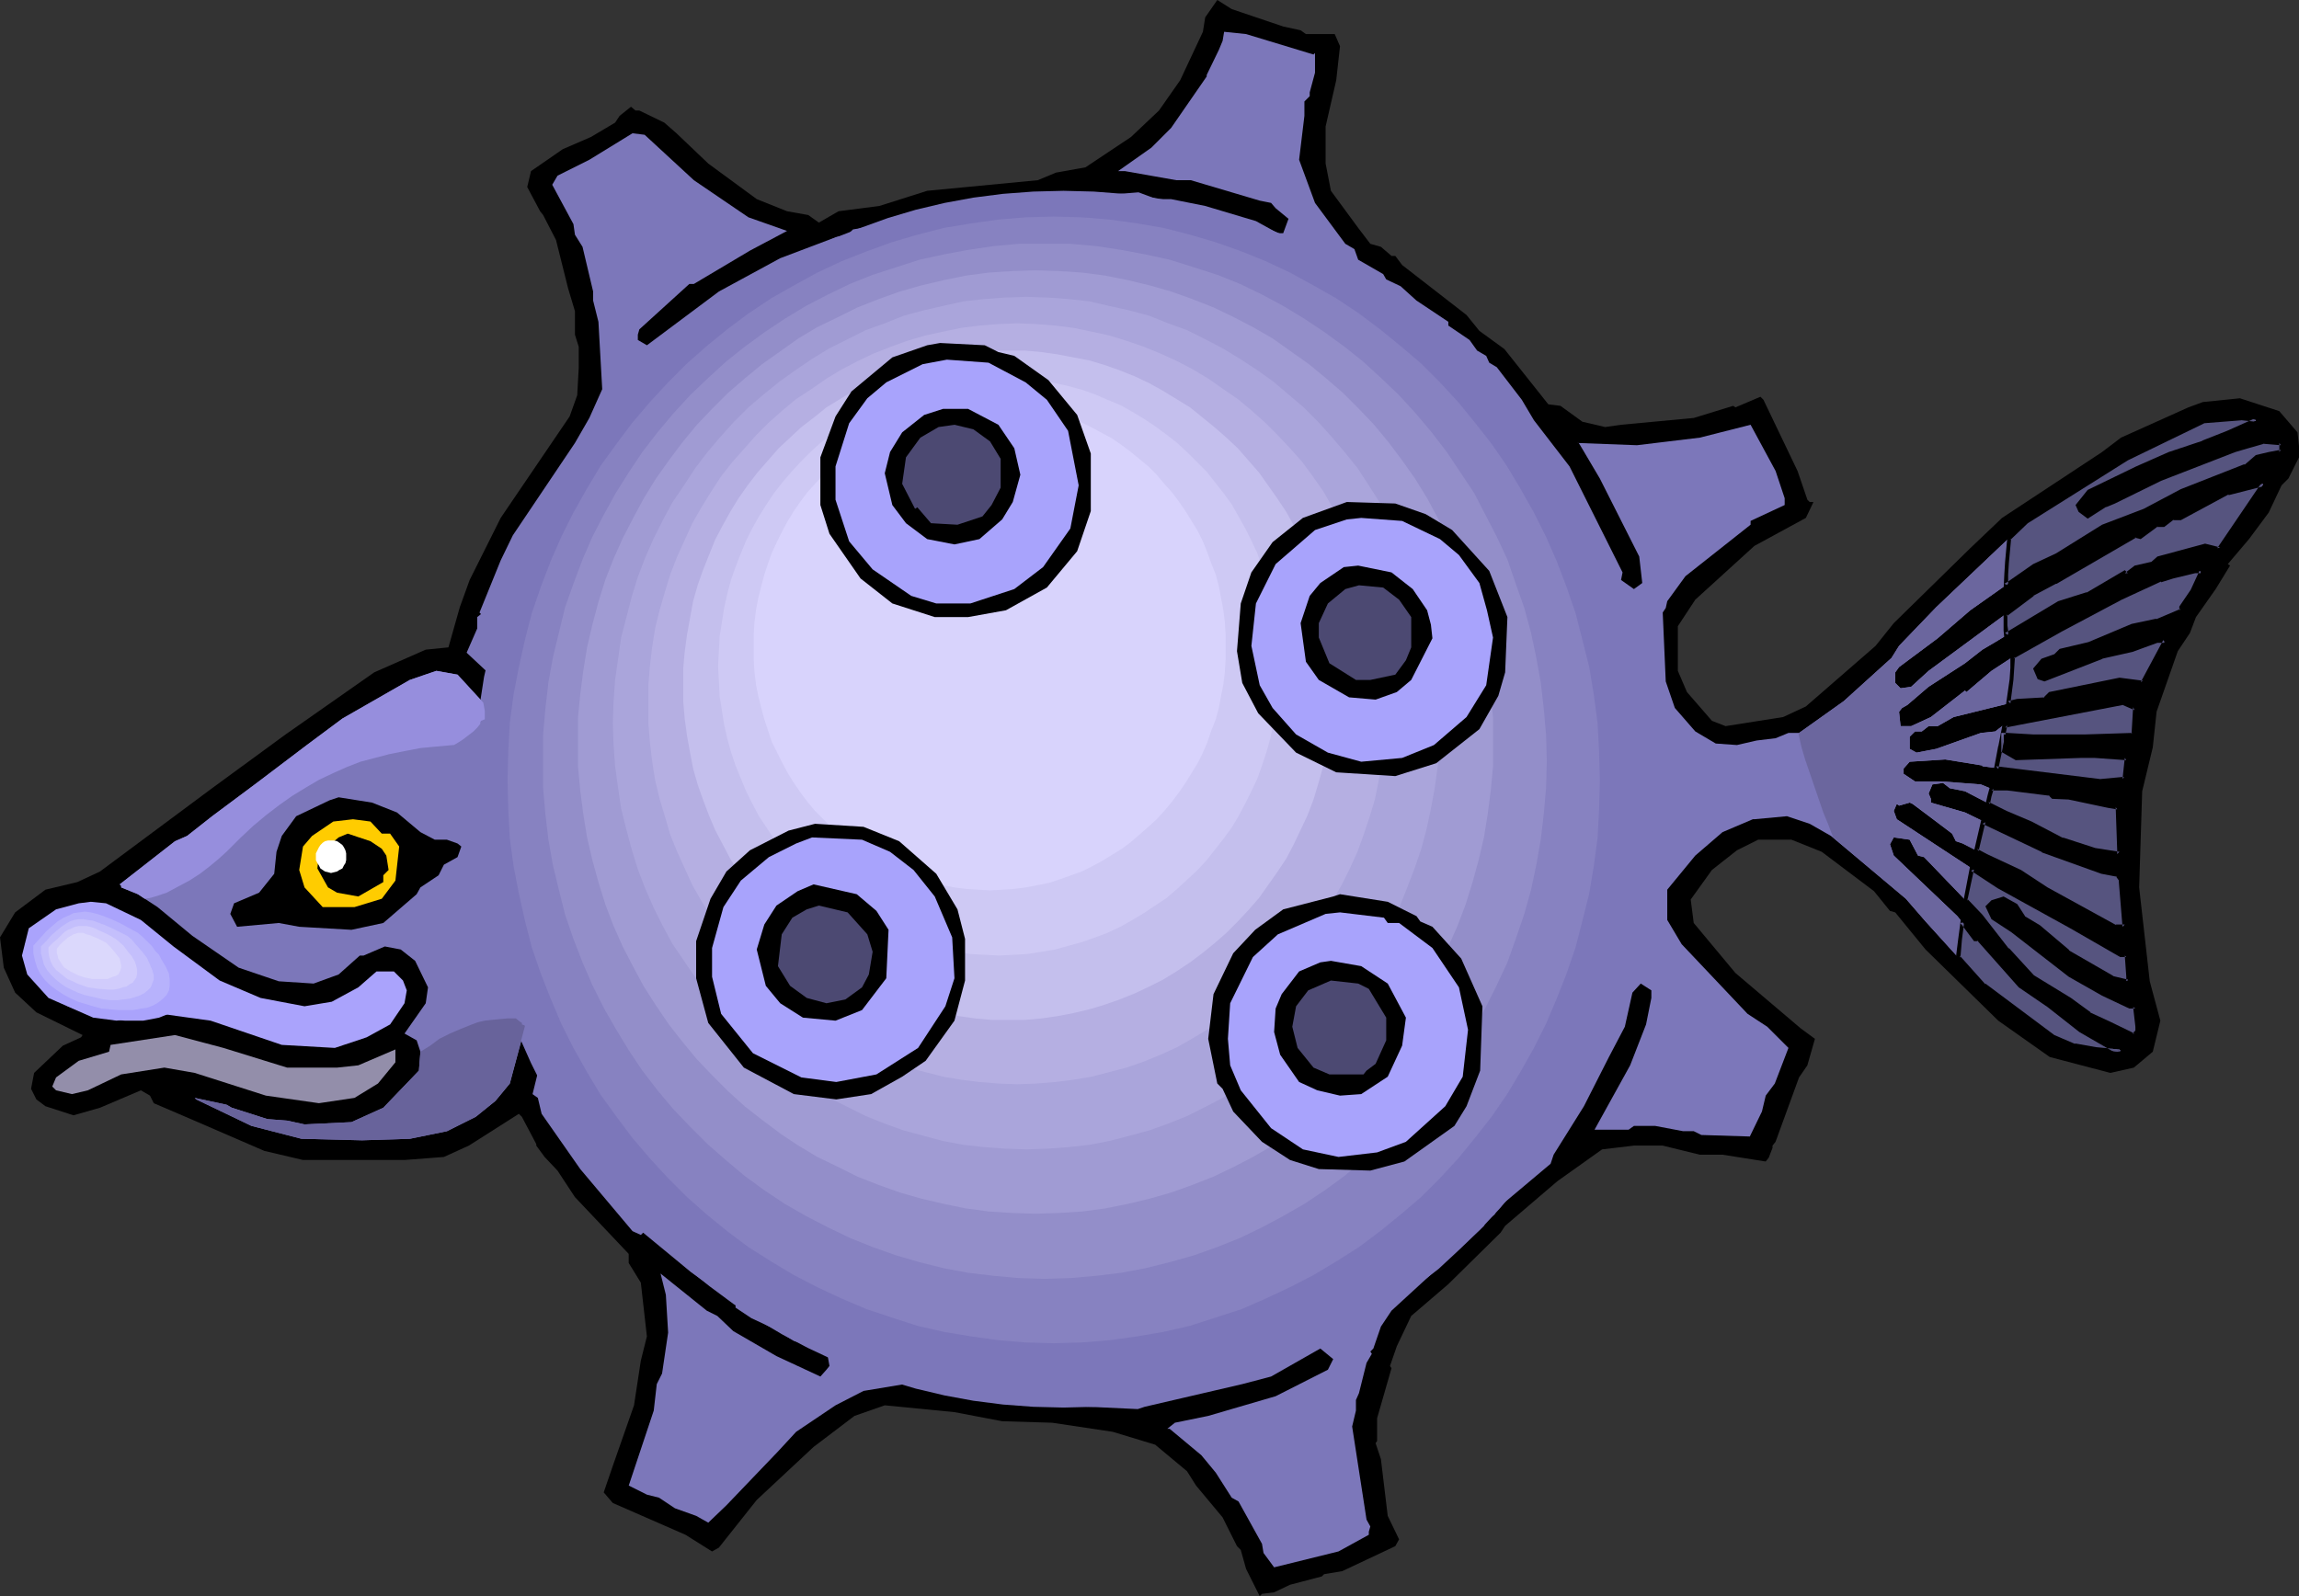 <?xml version="1.0" encoding="UTF-8" standalone="no"?>
<svg
   version="1.0"
   width="129.766mm"
   height="90.116mm"
   id="svg50"
   sodipodi:docname="Fish - Mine.wmf"
   xmlns:inkscape="http://www.inkscape.org/namespaces/inkscape"
   xmlns:sodipodi="http://sodipodi.sourceforge.net/DTD/sodipodi-0.dtd"
   xmlns="http://www.w3.org/2000/svg"
   xmlns:svg="http://www.w3.org/2000/svg">
  <rect width="100%" height="100%" fill="#333333" stroke="none"/>
  <sodipodi:namedview
     id="namedview50"
     pagecolor="#ffffff"
     bordercolor="#000000"
     borderopacity="0.25"
     inkscape:showpageshadow="2"
     inkscape:pageopacity="0.0"
     inkscape:pagecheckerboard="0"
     inkscape:deskcolor="#d1d1d1"
     inkscape:document-units="mm" />
  <defs
     id="defs1">
    <pattern
       id="WMFhbasepattern"
       patternUnits="userSpaceOnUse"
       width="6"
       height="6"
       x="0"
       y="0" />
  </defs>
  <path
     style="fill:#000000;fill-opacity:1;fill-rule:evenodd;stroke:none"
     d="m 273.75,5.655 3.717,0.808 1.131,0.808 h 6.141 l 1.131,2.585 -0.808,7.271 -2.262,9.856 v 7.917 l 1.131,5.817 5.818,7.917 2.586,3.393 2.262,0.646 2.262,1.939 h 0.808 l 1.454,1.939 13.736,10.664 2.747,3.393 5.333,3.878 9.373,11.795 2.586,0.323 4.686,3.393 4.848,1.131 3.394,-0.485 15.514,-1.454 8.403,-2.585 0.485,0.323 5.333,-2.262 0.646,0.646 7.272,15.188 2.101,6.14 0.485,0.485 h 0.808 l -1.616,3.393 -10.989,5.978 -12.605,11.472 -3.717,5.655 v 9.533 l 1.939,4.524 5.333,6.14 2.909,1.131 12.282,-1.939 4.848,-2.262 14.867,-12.926 3.878,-4.847 16.322,-15.996 6.787,-6.463 21.331,-14.057 4.04,-3.07 14.382,-6.463 3.07,-1.131 7.918,-0.808 8.403,2.747 3.878,4.524 0.323,2.908 v 2.424 l -2.262,4.524 -1.454,1.454 -2.747,5.817 -4.202,5.655 -4.525,5.332 0.485,0.323 -3.07,5.009 -4.202,5.978 -1.293,3.393 -2.586,3.878 -4.525,12.926 -0.808,7.594 -2.262,9.371 -0.646,20.52 2.262,20.035 2.262,8.402 -1.616,6.624 -4.04,3.393 -5.01,1.131 -12.928,-3.393 -10.989,-7.755 -15.514,-15.188 -6.464,-7.917 -1.131,-0.323 -3.394,-4.201 -11.15,-8.402 -6.464,-2.585 h -7.11 l -4.525,2.262 -5.333,4.201 -4.525,6.301 0.646,5.009 8.888,10.664 13.898,11.795 3.07,2.262 -1.616,5.655 -1.778,2.585 -5.01,13.734 -0.646,0.808 v 0.485 l -0.808,2.1 -0.646,0.808 -9.211,-1.454 h -4.848 l -7.918,-1.939 h -6.141 l -6.787,0.808 -9.534,6.786 -11.15,9.533 -0.97,1.454 -11.15,10.987 -7.918,6.786 -3.07,6.463 -1.454,4.201 0.323,0.485 -3.07,10.664 v 4.847 l -0.323,0.485 1.131,3.393 1.454,12.118 2.424,5.009 -0.808,1.454 -11.312,5.332 -3.878,0.646 -0.485,0.485 -6.787,1.777 -3.394,1.616 -2.586,0.323 -0.485,0.485 -2.909,-5.817 -1.131,-4.039 -0.808,-0.808 -3.07,-6.14 -5.656,-6.786 -1.939,-3.07 -6.787,-5.655 -9.05,-2.747 -12.928,-1.939 -10.666,-0.323 -10.181,-1.939 -14.867,-1.454 -6.464,2.262 -8.726,6.624 -12.12,11.31 -8.08,10.179 -1.454,0.808 -5.656,-3.555 -15.514,-6.786 -1.939,-2.262 1.939,-5.655 4.525,-12.926 1.454,-9.533 1.293,-5.17 -1.293,-11.472 -2.586,-4.201 v -1.939 l -11.474,-12.118 -3.717,-5.655 -2.747,-2.908 -1.778,-2.424 v -0.323 l -3.07,-5.817 -0.646,-0.646 -10.666,6.786 -5.333,2.424 -8.403,0.646 H 64.64 l -8.242,-1.939 -16.806,-7.271 -6.787,-2.908 -0.808,-1.616 -1.939,-1.131 -8.726,3.716 -5.656,1.616 -5.979,-1.939 -1.939,-1.454 -1.131,-2.262 0.646,-3.393 6.141,-5.817 3.878,-1.777 0.323,-0.485 L 7.757,216.022 3.232,211.821 0.808,206.489 0,200.026 l 3.232,-5.332 6.464,-4.847 6.787,-1.616 4.848,-2.262 23.917,-17.773 15.675,-11.472 18.907,-13.249 10.989,-4.847 4.848,-0.485 2.424,-8.563 2.101,-5.817 6.626,-13.249 14.706,-21.651 1.616,-4.524 0.323,-5.817 v -4.524 l -0.808,-2.585 v -5.009 l -1.454,-4.847 -2.586,-10.341 -2.747,-5.332 -0.646,-0.808 -2.747,-5.17 0.808,-3.393 6.787,-4.686 5.979,-2.585 5.171,-3.07 0.97,-1.454 2.424,-1.939 0.97,0.808 h 0.808 l 5.333,2.585 2.586,2.262 6.787,6.463 10.342,7.594 6.464,2.585 4.525,0.808 2.262,1.616 4.202,-2.424 8.726,-1.131 10.181,-3.231 23.594,-2.262 3.878,-1.616 6.302,-1.131 9.696,-6.463 5.979,-5.655 4.525,-6.463 4.848,-10.341 0.485,-3.07 L 259.691,0 262.761,1.939 Z"
     id="path1" />
  <path
     style="fill:#7c77ba;fill-opacity:1;fill-rule:evenodd;stroke:none"
     d="m 280.214,11.633 0.323,-0.323 v 4.201 l -1.131,4.201 v 0.808 l -1.131,1.131 v 3.07 l -1.131,9.371 3.394,9.21 6.464,8.725 1.939,1.131 0.808,2.262 5.333,3.07 0.646,1.131 3.07,1.454 3.394,3.07 6.787,4.524 v 0.808 l 4.525,3.07 1.616,2.262 1.939,1.131 0.646,1.454 1.616,0.969 5.333,6.948 2.586,4.362 7.595,9.856 11.312,22.62 -0.323,1.616 2.747,1.939 1.778,-1.293 -0.646,-5.655 -8.403,-16.642 -4.202,-7.109 -0.323,-0.485 h -0.485 l 12.928,0.485 13.413,-1.616 10.827,-2.747 5.333,9.856 1.939,5.817 v 1.454 l -7.272,3.393 v 0.808 l -13.898,10.987 -3.878,5.332 -0.323,1.454 -0.646,0.969 0.646,14.703 1.939,5.655 4.363,5.009 4.363,2.585 4.525,0.323 4.202,-0.969 4.04,-0.485 2.747,-1.131 h 2.262 l 9.534,-6.786 10.181,-9.21 1.616,-2.585 7.918,-8.24 19.392,-18.419 21.17,-13.249 16.322,-7.917 8.403,-0.808 3.07,0.485 -6.141,2.585 -5.333,2.262 -7.11,2.262 -6.949,3.07 -10.181,5.009 -2.424,2.908 0.485,1.293 1.616,1.131 3.717,-2.424 1.939,-0.646 9.858,-5.009 15.998,-5.978 2.586,-0.969 3.394,-0.969 3.878,0.323 v 1.939 l -2.747,0.323 -2.586,0.808 -2.262,1.939 -13.736,5.332 -7.918,4.201 -8.726,3.393 -9.858,5.978 -5.01,2.262 -5.333,3.716 -8.242,5.817 -6.949,5.978 -8.242,6.14 -0.808,1.131 v 2.262 l 1.131,1.131 2.262,-0.323 3.717,-3.393 22.139,-16.319 4.848,-2.747 17.13,-9.856 1.131,0.323 3.394,-2.585 h 1.616 l 1.778,-1.454 h 1.616 l 10.181,-5.332 7.595,-1.939 -9.373,14.057 -3.07,-0.808 -10.019,2.585 -1.454,1.293 -3.394,0.646 -1.939,1.616 -0.323,-0.485 -7.918,4.686 -6.141,1.939 -13.574,8.24 -2.747,1.616 -3.717,2.908 -7.757,5.009 -4.525,3.878 -1.131,0.646 -0.646,0.808 0.323,3.07 h 2.262 l 4.202,-1.939 7.272,-5.655 0.323,0.323 5.333,-4.524 4.202,-2.747 10.504,-5.978 12.928,-6.786 8.403,-3.878 2.586,-0.808 4.686,-1.131 h 1.454 l -1.939,4.201 -2.262,3.555 v 0.646 l -5.333,2.262 -5.171,1.131 -9.211,3.878 -6.141,1.454 -1.131,1.131 -2.586,0.808 -1.454,1.777 0.646,1.939 1.131,0.485 12.282,-5.009 6.464,-1.454 5.171,-1.939 h 1.778 l -4.848,9.048 -4.848,-0.646 -14.867,2.908 -1.131,1.293 -5.656,0.323 -13.736,3.393 -3.394,1.939 h -1.939 l -1.454,1.131 h -1.454 l -1.131,1.131 v 2.585 l 1.454,0.808 4.202,-0.808 9.534,-3.393 3.07,-0.323 1.454,-1.131 25.856,-4.847 2.586,0.969 -0.323,5.332 -0.323,0.323 -10.019,0.485 h -11.312 l -5.333,-0.485 h -0.808 v 3.393 l 2.586,1.616 14.059,-0.323 h 2.747 l 6.787,0.323 -0.323,4.524 -5.333,0.485 -25.048,-3.231 v -0.162 l -7.918,-1.293 -7.595,0.485 -1.293,1.454 v 1.131 l 2.424,1.616 h 5.656 l 8.403,0.646 1.939,0.808 h 3.717 l 9.05,1.131 0.808,0.808 h 3.394 l 8.403,1.777 1.939,0.323 0.323,9.21 v 0.808 l -5.333,-0.808 -6.949,-2.262 -6.787,-3.393 -5.171,-2.424 -8.726,-4.524 -3.232,-0.646 -1.454,-1.131 -2.262,0.323 -0.808,1.939 0.485,1.131 v 0.808 l 7.272,2.1 16.645,8.079 12.605,4.524 3.394,0.808 0.646,1.131 0.808,9.856 h -1.939 l -14.867,-7.917 -5.494,-3.878 -7.272,-3.393 -5.01,-2.585 -1.454,-0.485 -0.808,-1.616 -8.403,-6.301 -0.646,-0.323 -2.262,0.646 -0.485,-0.323 -0.646,1.454 0.646,1.777 21.654,14.218 15.514,8.725 10.666,6.14 h 1.131 l 0.323,4.524 v 0.969 l -3.394,-0.646 -9.373,-5.655 -6.141,-5.332 -3.394,-1.939 -1.616,-2.585 -2.586,-1.454 -2.262,0.646 -1.131,1.131 1.131,2.262 4.202,2.585 12.12,9.533 7.272,4.201 5.656,2.585 h 1.131 l 0.323,4.362 v 1.131 l -0.646,0.646 -5.333,-2.585 -4.202,-1.939 -4.202,-3.07 -7.918,-4.847 -5.333,-5.817 -5.656,-7.109 -12.12,-12.603 -1.293,-0.323 -1.778,-3.393 -3.394,-0.485 -0.808,1.454 0.808,2.424 13.574,12.926 3.878,4.847 h 0.646 l 8.888,10.017 5.979,4.039 6.787,5.332 7.272,4.201 h 1.131 l 0.323,0.485 -5.333,-0.485 -4.525,-0.808 -4.525,-1.777 -14.867,-10.987 -12.443,-13.734 -4.202,-4.847 -15.998,-13.41 -4.525,-2.585 -4.848,-1.616 -6.949,0.646 h -0.323 l -6.464,2.747 -5.818,5.009 -5.979,7.271 v 6.463 l 3.07,5.17 14.059,14.865 4.202,2.747 4.525,4.524 -2.909,7.594 -1.939,2.585 -0.808,3.393 -2.586,5.332 -10.342,-0.323 -1.616,-0.808 h -2.262 l -5.979,-1.131 h -4.525 l -1.131,0.808 h -7.272 l 7.595,-13.734 3.394,-8.725 1.131,-5.655 v -1.616 l -2.262,-1.454 -1.778,1.939 -1.616,7.271 -3.394,6.463 -5.333,10.502 -6.464,10.341 -0.646,1.939 -11.15,9.371 -0.808,1.454 -1.778,1.293 -0.485,1.131 -19.715,18.096 -2.262,3.393 -1.616,4.686 -0.646,0.646 0.323,0.485 -1.131,1.939 -1.616,6.463 -0.646,1.454 v 2.262 l -0.808,3.393 3.07,19.873 0.808,1.454 -0.323,1.131 v 0.646 l -6.464,3.555 -13.736,3.393 -2.262,-3.07 -0.323,-1.939 -5.01,-9.048 -1.454,-0.808 -3.394,-5.332 -3.07,-3.716 -6.787,-5.655 h -0.485 l 1.616,-1.293 7.11,-1.454 14.382,-4.201 11.15,-5.655 1.131,-2.262 -2.747,-2.262 -10.504,5.978 -6.141,1.616 -20.846,4.847 -1.454,0.485 -17.13,-0.808 -14.059,-1.616 -9.534,-1.454 -9.05,-1.454 -8.726,1.454 -5.979,3.07 -8.403,5.655 -3.878,4.201 -10.989,11.472 -3.878,3.716 -2.586,-1.454 -4.525,-1.616 -3.394,-2.262 -2.586,-0.646 -3.878,-1.939 5.333,-15.996 0.646,-5.655 1.131,-2.262 1.293,-8.725 -0.485,-8.079 -1.131,-4.524 9.858,7.917 2.262,1.131 3.394,3.231 9.211,5.332 9.373,4.362 1.293,-1.454 0.646,-0.808 -0.323,-1.777 v -0.808 l -1.939,-1.131 -5.333,-1.616 -4.202,-2.585 -4.848,-2.262 -3.394,-2.262 v -0.808 l -9.534,-6.786 -10.181,-8.402 -0.485,0.485 -1.778,-0.808 -11.15,-13.249 -8.242,-11.795 -0.808,-3.393 -1.131,-0.808 3.878,-15.672 -0.808,-3.716 -1.454,-1.131 -1.131,0.323 h -0.485 l -1.131,1.131 v 3.07 l -3.717,13.734 -3.07,3.716 -4.202,3.393 -6.141,3.07 -7.918,1.616 -10.181,0.323 -12.928,-0.323 -10.666,-2.747 -11.797,-5.655 -0.323,-0.323 6.787,1.454 1.131,0.646 7.595,2.424 4.202,0.323 3.717,0.808 10.019,-0.485 6.787,-3.07 7.595,-7.917 0.323,-4.039 -0.808,-2.424 -2.586,-1.454 4.525,-6.463 0.485,-3.393 -2.747,-5.655 -3.07,-2.424 -3.394,-0.646 -4.525,1.939 h -0.808 l -4.525,4.039 -5.333,1.939 -7.434,-0.485 -8.565,-2.908 -9.858,-6.786 -7.434,-6.14 -4.202,-2.747 -3.555,-1.454 v -0.323 l -0.323,-0.323 11.797,-9.21 2.586,-1.131 5.333,-4.201 9.534,-7.109 10.666,-8.079 7.595,-5.655 14.382,-8.24 5.656,-1.939 4.525,0.808 6.949,7.594 1.778,3.393 5.01,7.109 0.646,1.939 3.232,5.655 2.262,8.24 1.454,1.616 h 1.616 l 0.646,-3.07 -3.07,-11.31 -6.141,-10.502 -7.434,-10.664 -5.01,-4.686 2.262,-5.17 v -2.424 l 0.808,-0.646 -0.323,-0.323 4.525,-11.148 2.586,-5.332 13.251,-19.712 3.07,-5.332 2.747,-6.14 -0.808,-14.38 -1.131,-4.524 v -1.939 l -2.262,-9.533 -1.616,-2.585 -0.323,-2.262 -4.525,-8.402 1.131,-1.939 6.787,-3.393 9.211,-5.655 2.586,0.323 10.504,9.694 11.635,7.917 8.242,2.908 -7.918,4.201 -11.958,7.109 h -0.97 l -10.666,9.694 -0.323,1.131 v 1.131 l 1.939,1.131 15.352,-11.472 13.09,-7.109 11.958,-4.524 2.424,-0.485 1.131,-1.131 8.403,-1.454 7.11,-2.424 9.858,-1.131 17.13,-1.777 1.131,-0.808 3.07,0.808 14.221,-1.131 3.878,1.454 h 3.07 l 7.272,1.454 10.827,3.231 4.686,2.585 h 1.131 l 1.131,-3.07 -2.747,-2.262 -0.97,-1.131 -2.424,-0.485 -14.706,-4.362 h -3.07 l -10.989,-1.939 h -1.454 l 7.11,-5.009 4.202,-4.201 7.595,-10.987 v -0.323 l 2.586,-5.332 0.808,-1.939 0.323,-1.939 4.686,0.485 z"
     id="path2" />
  <path
     style="fill:#7c77ba;fill-opacity:1;fill-rule:evenodd;stroke:none"
     d="m 352.772,170.62 -0.162,6.624 -0.485,6.463 -0.808,6.624 -1.131,6.301 -1.293,6.301 -1.778,6.14 -1.939,5.978 -2.262,5.978 -2.586,5.817 -2.909,5.493 -2.909,5.493 -3.232,5.332 -3.555,5.009 -3.717,4.847 -4.04,4.847 -4.202,4.524 -4.363,4.201 -4.525,4.201 -4.848,3.716 -4.848,3.716 -5.171,3.393 -5.333,3.07 -5.333,2.908 -5.656,2.585 -5.656,2.262 -5.818,2.1 -5.979,1.777 -6.141,1.454 -6.141,1.131 -6.302,0.808 -6.302,0.485 -6.464,0.162 -6.464,-0.162 -6.464,-0.485 -6.302,-0.808 -6.141,-1.131 -6.141,-1.454 -5.979,-1.777 -5.818,-2.1 -5.818,-2.262 -5.494,-2.585 -5.494,-2.908 -5.171,-3.07 -5.171,-3.393 -5.01,-3.716 -4.686,-3.716 -4.525,-4.201 -4.525,-4.201 -4.04,-4.524 -4.04,-4.847 -3.717,-4.847 -3.555,-5.009 -3.232,-5.332 -3.07,-5.493 -2.747,-5.493 -2.586,-5.817 -2.262,-5.978 -1.939,-5.978 -1.778,-6.14 -1.454,-6.301 -0.97,-6.301 -0.808,-6.624 -0.485,-6.463 -0.162,-6.624 0.162,-6.786 0.485,-6.463 0.808,-6.624 0.97,-6.301 1.454,-6.301 1.778,-6.14 1.939,-5.978 2.262,-5.978 2.586,-5.817 2.747,-5.493 3.07,-5.493 3.232,-5.17 3.555,-5.17 3.717,-4.847 4.04,-4.686 4.04,-4.686 4.525,-4.201 4.525,-4.039 4.686,-3.878 5.01,-3.716 5.171,-3.393 5.171,-3.07 5.494,-2.908 5.494,-2.585 5.818,-2.262 5.818,-2.1 5.979,-1.777 6.141,-1.454 6.141,-1.131 6.302,-0.808 6.464,-0.485 6.464,-0.162 6.464,0.162 6.302,0.485 6.302,0.808 6.141,1.131 6.141,1.454 5.979,1.777 5.818,2.1 5.656,2.262 5.656,2.585 5.333,2.908 5.333,3.07 5.171,3.393 4.848,3.716 4.848,3.878 4.525,4.039 4.363,4.201 4.202,4.686 4.04,4.686 3.717,4.847 3.555,5.17 3.232,5.17 2.909,5.493 2.909,5.493 2.586,5.817 2.262,5.978 1.939,5.978 1.778,6.14 1.293,6.301 1.131,6.301 0.808,6.624 0.485,6.463 z"
     id="path3" />
  <path
     style="fill:#8782c1;fill-opacity:1;fill-rule:evenodd;stroke:none"
     d="m 341.299,166.581 -0.162,6.14 -0.323,6.14 -0.808,5.978 -0.97,5.817 -1.454,5.817 -1.454,5.655 -1.939,5.655 -2.101,5.332 -2.262,5.332 -2.586,5.17 -2.909,5.17 -2.909,4.847 -3.232,4.686 -3.555,4.524 -3.555,4.362 -3.878,4.201 -4.04,4.039 -4.363,3.716 -4.363,3.555 -4.525,3.393 -4.848,3.07 -4.848,2.908 -5.01,2.585 -5.171,2.424 -5.171,2.262 -5.494,1.777 -5.494,1.777 -5.656,1.293 -5.656,0.969 -5.818,0.808 -5.979,0.485 -5.979,0.162 -5.979,-0.162 -5.818,-0.485 -5.818,-0.808 -5.818,-0.969 -5.656,-1.293 -5.494,-1.777 -5.333,-1.777 -5.333,-2.262 -5.171,-2.424 -5.01,-2.585 -4.848,-2.908 -4.848,-3.07 -4.525,-3.393 -4.363,-3.555 -4.202,-3.716 -4.04,-4.039 -3.878,-4.201 -3.717,-4.362 -3.394,-4.524 -3.394,-4.686 -2.909,-4.847 -2.909,-5.17 -2.586,-5.17 -2.262,-5.332 -2.101,-5.332 -1.939,-5.655 -1.454,-5.655 -1.293,-5.817 -1.131,-5.817 -0.808,-5.978 -0.323,-6.14 -0.162,-6.14 0.162,-6.301 0.323,-5.978 0.808,-6.14 1.131,-5.817 1.293,-5.817 1.454,-5.655 1.939,-5.655 2.101,-5.493 2.262,-5.17 2.586,-5.17 2.909,-5.17 2.909,-4.847 3.394,-4.686 3.394,-4.524 3.717,-4.362 3.878,-4.201 4.04,-4.039 4.202,-3.716 4.363,-3.555 4.525,-3.393 4.848,-3.231 4.848,-2.747 5.01,-2.747 5.171,-2.424 5.333,-2.1 5.333,-1.939 5.494,-1.616 5.656,-1.454 5.818,-0.969 5.818,-0.808 5.818,-0.485 5.979,-0.162 5.979,0.162 5.979,0.485 5.818,0.808 5.656,0.969 5.656,1.454 5.494,1.616 5.494,1.939 5.171,2.1 5.171,2.424 5.01,2.747 4.848,2.747 4.848,3.231 4.525,3.393 4.363,3.555 4.363,3.716 4.04,4.039 3.878,4.201 3.555,4.362 3.555,4.524 3.232,4.686 2.909,4.847 2.909,5.17 2.586,5.17 2.262,5.17 2.101,5.493 1.939,5.655 1.454,5.655 1.454,5.817 0.97,5.817 0.808,6.14 0.323,5.978 z"
     id="path4" />
  <path
     style="fill:#938ec9;fill-opacity:1;fill-rule:evenodd;stroke:none"
     d="m 329.987,162.38 -0.162,5.817 -0.485,5.493 -0.646,5.493 -0.97,5.493 -1.131,5.332 -1.454,5.17 -1.778,5.17 -1.778,5.009 -2.262,4.847 -2.424,4.847 -2.424,4.524 -2.909,4.524 -2.909,4.362 -3.232,4.201 -3.394,4.039 -3.555,3.716 -3.717,3.716 -3.878,3.393 -4.04,3.393 -4.202,3.07 -4.363,2.908 -4.525,2.585 -4.525,2.424 -4.686,2.262 -4.848,1.939 -5.01,1.777 -5.171,1.454 -5.171,1.293 -5.171,0.969 -5.333,0.646 -5.494,0.485 -5.494,0.162 -5.494,-0.162 -5.333,-0.485 -5.494,-0.646 -5.171,-0.969 -5.171,-1.293 -5.01,-1.454 -5.01,-1.777 -4.848,-1.939 -4.686,-2.262 -4.686,-2.424 -4.525,-2.585 -4.363,-2.908 -4.202,-3.07 -4.04,-3.393 -3.878,-3.393 -3.717,-3.716 -3.555,-3.716 -3.394,-4.039 -3.232,-4.201 -2.909,-4.362 -2.747,-4.524 -2.586,-4.524 -2.424,-4.847 -2.101,-4.847 -1.939,-5.009 -1.778,-5.17 -1.293,-5.17 -1.293,-5.332 -0.97,-5.493 -0.646,-5.493 -0.485,-5.493 V 162.38 156.725 l 0.485,-5.493 0.646,-5.655 0.97,-5.332 1.293,-5.332 1.293,-5.332 1.778,-5.009 1.939,-5.17 2.101,-4.847 2.424,-4.686 2.586,-4.686 2.747,-4.362 2.909,-4.362 3.232,-4.201 3.394,-4.039 3.555,-3.878 3.717,-3.555 3.878,-3.555 4.04,-3.231 4.202,-3.07 4.363,-2.908 4.525,-2.747 4.686,-2.424 4.686,-2.262 4.848,-1.939 5.01,-1.616 5.01,-1.616 5.171,-1.131 5.171,-0.969 5.494,-0.808 5.333,-0.485 h 5.494 5.494 l 5.494,0.485 5.333,0.808 5.171,0.969 5.171,1.131 5.171,1.616 5.01,1.616 4.848,1.939 4.686,2.262 4.525,2.424 4.525,2.747 4.363,2.908 4.202,3.07 4.04,3.231 3.878,3.555 3.717,3.555 3.555,3.878 3.394,4.039 3.232,4.201 2.909,4.362 2.909,4.362 2.424,4.686 2.424,4.686 2.262,4.847 1.778,5.17 1.778,5.009 1.454,5.332 1.131,5.332 0.97,5.332 0.646,5.655 0.485,5.493 z"
     id="path5" />
  <path
     style="fill:#a09bd3;fill-opacity:1;fill-rule:evenodd;stroke:none"
     d="m 318.513,158.341 v 5.17 l -0.485,5.17 -0.646,5.009 -0.808,5.009 -1.131,4.847 -1.293,4.686 -1.454,4.686 -1.778,4.686 -1.939,4.362 -2.262,4.362 -2.262,4.201 -2.586,4.039 -2.747,4.039 -2.909,3.716 -3.07,3.716 -3.232,3.393 -3.394,3.393 -3.555,3.231 -3.717,2.908 -3.878,2.908 -3.878,2.585 -4.202,2.424 -4.04,2.1 -4.363,2.1 -4.525,1.777 -4.525,1.616 -4.525,1.293 -4.686,1.131 -4.848,0.969 -4.848,0.646 -5.01,0.323 -5.01,0.162 -5.01,-0.162 -5.01,-0.323 -4.848,-0.646 -4.686,-0.969 -4.848,-1.131 -4.525,-1.293 -4.525,-1.616 -4.525,-1.777 -4.202,-2.1 -4.363,-2.1 -4.04,-2.424 -3.878,-2.585 -3.878,-2.908 -3.717,-2.908 -3.555,-3.231 -3.394,-3.393 -3.232,-3.393 -3.07,-3.716 -2.909,-3.716 -2.747,-4.039 -2.586,-4.039 -2.262,-4.201 -2.262,-4.362 -1.939,-4.362 -1.778,-4.686 -1.454,-4.686 -1.293,-4.686 -1.131,-4.847 -0.808,-5.009 -0.646,-5.009 -0.485,-5.17 v -5.17 -5.17 l 0.485,-5.009 0.646,-5.009 0.808,-5.009 1.131,-4.847 1.293,-4.847 1.454,-4.686 1.778,-4.524 1.939,-4.362 2.262,-4.362 2.262,-4.201 2.586,-4.201 2.747,-3.878 2.909,-3.878 3.07,-3.716 3.232,-3.393 3.394,-3.393 3.555,-3.07 3.717,-3.07 3.878,-2.747 3.878,-2.747 4.04,-2.424 4.363,-2.1 4.202,-2.1 4.525,-1.777 4.525,-1.616 4.525,-1.293 4.848,-1.131 4.686,-0.969 4.848,-0.646 5.01,-0.323 5.01,-0.162 5.01,0.162 5.01,0.323 4.848,0.646 4.848,0.969 4.686,1.131 4.525,1.293 4.525,1.616 4.525,1.777 4.363,2.1 4.04,2.1 4.202,2.424 3.878,2.747 3.878,2.747 3.717,3.07 3.555,3.07 3.394,3.393 3.232,3.393 3.07,3.716 2.909,3.878 2.747,3.878 2.586,4.201 2.262,4.201 2.262,4.362 1.939,4.362 1.778,4.524 1.454,4.686 1.293,4.847 1.131,4.847 0.808,5.009 0.646,5.009 0.485,5.009 z"
     id="path6" />
  <path
     style="fill:#aaa5db;fill-opacity:1;fill-rule:evenodd;stroke:none"
     d="m 307.201,154.301 -0.162,4.686 -0.323,4.524 -0.646,4.686 -0.808,4.362 -0.97,4.524 -1.131,4.201 -1.454,4.201 -1.616,4.201 -1.616,4.039 -2.101,3.878 -2.101,3.878 -2.262,3.555 -2.424,3.555 -2.747,3.555 -2.747,3.231 -2.909,3.231 -3.07,2.908 -3.232,2.908 -3.232,2.747 -3.394,2.585 -3.717,2.262 -3.717,2.262 -3.717,1.939 -3.878,1.939 -4.04,1.616 -4.04,1.454 -4.202,1.131 -4.363,1.131 -4.202,0.808 -4.363,0.485 -4.525,0.323 -4.525,0.162 -4.525,-0.162 -4.525,-0.323 -4.363,-0.485 -4.363,-0.808 -4.202,-1.131 -4.202,-1.131 -4.04,-1.454 -4.04,-1.616 -3.878,-1.939 -3.878,-1.939 -3.717,-2.262 -3.555,-2.262 -3.394,-2.585 -3.394,-2.747 -3.232,-2.908 -3.07,-2.908 -2.909,-3.231 -2.747,-3.231 -2.586,-3.555 -2.424,-3.555 -2.424,-3.555 -2.101,-3.878 -1.939,-3.878 -1.778,-4.039 -1.616,-4.201 -1.293,-4.201 -1.131,-4.201 -1.131,-4.524 -0.646,-4.362 -0.646,-4.686 -0.323,-4.524 -0.162,-4.686 0.162,-4.686 0.323,-4.524 0.646,-4.524 0.646,-4.524 1.131,-4.362 1.131,-4.362 1.293,-4.201 1.616,-4.201 1.778,-4.039 1.939,-3.878 2.101,-3.878 2.424,-3.555 2.424,-3.716 2.586,-3.393 2.747,-3.231 2.909,-3.231 3.07,-3.07 3.232,-2.747 3.394,-2.747 3.394,-2.424 3.555,-2.424 3.717,-2.262 3.878,-1.939 3.878,-1.939 4.04,-1.454 4.04,-1.616 4.202,-1.131 4.202,-0.969 4.363,-0.969 4.363,-0.485 4.525,-0.323 4.525,-0.162 4.525,0.162 4.525,0.323 4.363,0.485 4.202,0.969 4.363,0.969 4.202,1.131 4.04,1.616 4.04,1.454 3.878,1.939 3.717,1.939 3.717,2.262 3.717,2.424 3.394,2.424 3.232,2.747 3.232,2.747 3.07,3.07 2.909,3.231 2.747,3.231 2.747,3.393 2.424,3.716 2.262,3.555 2.101,3.878 2.101,3.878 1.616,4.039 1.616,4.201 1.454,4.201 1.131,4.362 0.97,4.362 0.808,4.524 0.646,4.524 0.323,4.524 z"
     id="path7" />
  <path
     style="fill:#b5afe2;fill-opacity:1;fill-rule:evenodd;stroke:none"
     d="m 295.728,150.262 -0.162,4.201 -0.162,4.039 -0.485,4.039 -0.808,4.039 -0.808,4.039 -1.131,3.716 -1.293,3.878 -1.293,3.555 -1.616,3.555 -1.778,3.555 -1.939,3.393 -1.939,3.393 -2.262,3.07 -2.262,3.07 -2.586,3.07 -2.586,2.747 -2.747,2.747 -2.909,2.424 -2.909,2.424 -3.07,2.262 -3.232,2.1 -3.232,1.939 -3.394,1.939 -3.555,1.616 -3.555,1.454 -3.717,1.293 -3.717,0.969 -3.717,0.969 -3.878,0.646 -3.878,0.485 -4.04,0.323 -4.04,0.162 -4.04,-0.162 -4.04,-0.323 -3.878,-0.485 -3.878,-0.646 -3.717,-0.969 -3.878,-0.969 -3.555,-1.293 -3.717,-1.454 -3.394,-1.616 -3.394,-1.939 -3.232,-1.939 -3.232,-2.1 -3.232,-2.262 -2.909,-2.424 -2.909,-2.424 -2.747,-2.747 -2.424,-2.747 -2.586,-3.07 -2.424,-3.07 -2.101,-3.07 -2.101,-3.393 -1.939,-3.393 -1.616,-3.555 -1.616,-3.555 -1.454,-3.555 -1.131,-3.878 -1.131,-3.716 -0.97,-4.039 -0.646,-4.039 -0.485,-4.039 -0.323,-4.039 v -4.201 -4.201 l 0.323,-4.039 0.485,-4.039 0.646,-4.039 0.97,-3.878 1.131,-3.878 1.131,-3.716 1.454,-3.716 1.616,-3.555 1.616,-3.555 1.939,-3.393 2.101,-3.393 2.101,-3.231 2.424,-3.07 2.586,-2.908 2.424,-2.747 2.747,-2.747 2.909,-2.585 2.909,-2.424 3.232,-2.1 3.232,-2.262 3.232,-1.939 3.394,-1.777 3.394,-1.616 3.717,-1.454 3.555,-1.293 3.878,-1.131 3.717,-0.808 3.878,-0.808 3.878,-0.485 4.04,-0.323 4.04,-0.162 4.04,0.162 4.04,0.323 3.878,0.485 3.878,0.808 3.717,0.808 3.717,1.131 3.717,1.293 3.555,1.454 3.555,1.616 3.394,1.777 3.232,1.939 3.232,2.262 3.07,2.1 2.909,2.424 2.909,2.585 2.747,2.747 2.586,2.747 2.586,2.908 2.262,3.07 2.262,3.231 1.939,3.393 1.939,3.393 1.778,3.555 1.616,3.555 1.293,3.716 1.293,3.716 1.131,3.878 0.808,3.878 0.808,4.039 0.485,4.039 0.162,4.039 z"
     id="path8" />
  <path
     style="fill:#c4bfed;fill-opacity:1;fill-rule:evenodd;stroke:none"
     d="m 284.416,146.223 -0.162,3.555 -0.323,3.716 -0.323,3.555 -0.646,3.555 -0.808,3.393 -0.97,3.393 -0.97,3.231 -1.293,3.393 -1.454,3.07 -1.454,3.07 -1.616,3.07 -1.939,2.908 -1.939,2.747 -1.939,2.747 -2.262,2.585 -2.262,2.424 -2.424,2.424 -2.586,2.262 -2.586,2.1 -2.586,1.939 -2.909,1.939 -2.909,1.777 -2.909,1.454 -3.07,1.454 -3.232,1.293 -3.232,1.131 -3.232,0.969 -3.394,0.808 -3.394,0.646 -3.394,0.485 -3.555,0.323 h -3.555 -3.555 l -3.555,-0.323 -3.394,-0.485 -3.394,-0.646 -3.394,-0.808 -3.232,-0.969 -3.232,-1.131 -3.07,-1.293 -3.07,-1.454 -3.07,-1.454 -2.909,-1.777 -2.909,-1.939 -2.586,-1.939 -2.747,-2.1 -2.424,-2.262 -2.424,-2.424 -2.262,-2.424 -2.262,-2.585 -2.101,-2.747 -1.939,-2.747 -1.778,-2.908 -1.616,-3.07 -1.616,-3.07 -1.293,-3.07 -1.293,-3.393 -1.131,-3.231 -0.97,-3.393 -0.646,-3.393 -0.646,-3.555 -0.485,-3.555 -0.323,-3.716 v -3.555 -3.716 l 0.323,-3.555 0.485,-3.555 0.646,-3.555 0.646,-3.555 0.97,-3.393 1.131,-3.231 1.293,-3.231 1.293,-3.231 1.616,-3.07 1.616,-2.908 1.778,-2.908 1.939,-2.747 2.101,-2.747 2.262,-2.585 2.262,-2.585 2.424,-2.262 2.424,-2.262 2.747,-2.1 2.586,-2.1 2.909,-1.777 2.909,-1.777 3.07,-1.616 3.07,-1.454 3.07,-1.293 3.232,-1.131 3.232,-0.969 3.394,-0.646 3.394,-0.646 3.394,-0.485 3.555,-0.323 h 3.555 3.555 l 3.555,0.323 3.394,0.485 3.394,0.646 3.394,0.646 3.232,0.969 3.232,1.131 3.232,1.293 3.07,1.454 2.909,1.616 2.909,1.777 2.909,1.777 2.586,2.1 2.586,2.1 2.586,2.262 2.424,2.262 2.262,2.585 2.262,2.585 1.939,2.747 1.939,2.747 1.939,2.908 1.616,2.908 1.454,3.07 1.454,3.231 1.293,3.231 0.97,3.231 0.97,3.393 0.808,3.555 0.646,3.555 0.323,3.555 0.323,3.555 z"
     id="path9" />
  <path
     style="fill:#cec9f4;fill-opacity:1;fill-rule:evenodd;stroke:none"
     d="m 272.942,142.183 -0.162,3.07 -0.162,3.231 -0.485,3.07 -0.485,3.07 -0.646,2.908 -0.808,2.908 -0.97,2.908 -0.97,2.747 -1.293,2.747 -1.293,2.585 -1.454,2.747 -1.454,2.424 -1.778,2.424 -1.778,2.262 -1.778,2.262 -2.101,2.262 -2.101,1.939 -2.101,1.939 -2.262,1.939 -2.424,1.616 -2.424,1.616 -2.424,1.454 -2.586,1.454 -2.747,1.293 -2.586,0.969 -2.747,0.969 -2.909,0.808 -2.909,0.808 -2.909,0.485 -3.07,0.485 -2.909,0.162 -3.07,0.162 -3.07,-0.162 -3.07,-0.162 -2.909,-0.485 -3.07,-0.485 -2.747,-0.808 -2.909,-0.808 -2.747,-0.969 -2.747,-0.969 -2.586,-1.293 -2.586,-1.454 -2.586,-1.454 -2.424,-1.616 -2.262,-1.616 -2.424,-1.939 -2.101,-1.939 -2.101,-1.939 -1.939,-2.262 -1.939,-2.262 -1.778,-2.262 -1.616,-2.424 -1.616,-2.424 -1.454,-2.747 -1.293,-2.585 -1.131,-2.747 -1.131,-2.747 -0.97,-2.908 -0.808,-2.908 -0.646,-2.908 -0.485,-3.07 -0.485,-3.07 -0.162,-3.231 -0.162,-3.07 0.162,-3.231 0.162,-3.07 0.485,-3.07 0.485,-3.07 0.646,-2.908 0.808,-3.07 0.97,-2.747 1.131,-2.908 1.131,-2.747 1.293,-2.585 1.454,-2.585 1.616,-2.585 1.616,-2.424 1.778,-2.262 1.939,-2.262 1.939,-2.1 2.101,-2.1 2.101,-1.939 2.424,-1.777 2.262,-1.777 2.424,-1.616 2.586,-1.454 2.586,-1.454 2.586,-1.131 2.747,-1.131 2.747,-0.969 2.909,-0.808 2.747,-0.646 3.07,-0.646 2.909,-0.323 3.07,-0.323 h 3.07 3.07 l 2.909,0.323 3.07,0.323 2.909,0.646 2.909,0.646 2.909,0.808 2.747,0.969 2.586,1.131 2.747,1.131 2.586,1.454 2.424,1.454 2.424,1.616 2.424,1.777 2.262,1.777 2.101,1.939 2.101,2.1 2.101,2.1 1.778,2.262 1.778,2.262 1.778,2.424 1.454,2.585 1.454,2.585 1.293,2.585 1.293,2.747 0.97,2.908 0.97,2.747 0.808,3.07 0.646,2.908 0.485,3.07 0.485,3.07 0.162,3.07 z"
     id="path10" />
  <path
     style="fill:#d8d3fc;fill-opacity:1;fill-rule:evenodd;stroke:none"
     d="m 261.469,138.144 v 2.585 l -0.162,2.585 -0.323,2.747 -0.485,2.424 -0.485,2.585 -0.646,2.424 -0.97,2.424 -0.808,2.424 -0.97,2.262 -1.131,2.262 -1.293,2.1 -1.293,2.1 -1.454,2.1 -1.454,1.939 -1.616,1.939 -1.616,1.777 -1.778,1.616 -3.717,3.231 -1.939,1.454 -2.101,1.293 -2.101,1.293 -2.101,1.131 -2.262,1.131 -2.262,0.808 -2.262,0.808 -2.424,0.808 -2.424,0.485 -2.586,0.485 -2.424,0.323 -2.586,0.162 -2.586,0.162 -2.586,-0.162 -2.586,-0.162 -2.424,-0.323 -2.586,-0.485 -2.424,-0.485 -2.424,-0.808 -2.262,-0.808 -2.262,-0.808 -2.262,-1.131 -2.101,-1.131 -2.101,-1.293 -2.101,-1.293 -1.939,-1.454 -1.939,-1.616 -1.939,-1.616 -1.616,-1.616 -1.778,-1.777 -1.616,-1.939 -1.454,-1.939 -1.454,-2.1 -1.293,-2.1 -1.131,-2.1 -1.131,-2.262 -1.131,-2.262 -0.808,-2.424 -0.808,-2.424 -0.646,-2.424 -0.646,-2.585 -0.485,-2.424 -0.323,-2.747 -0.162,-2.585 v -2.585 -2.747 l 0.162,-2.585 0.323,-2.585 0.485,-2.585 0.646,-2.585 0.646,-2.424 0.808,-2.424 0.808,-2.262 1.131,-2.424 1.131,-2.262 1.131,-2.1 1.293,-2.1 1.454,-2.1 1.454,-1.939 1.616,-1.777 1.778,-1.939 1.616,-1.777 1.939,-1.454 1.939,-1.616 1.939,-1.454 2.101,-1.454 2.101,-1.131 2.101,-1.131 2.262,-1.131 2.262,-0.969 2.262,-0.808 2.424,-0.646 2.424,-0.646 2.586,-0.485 2.424,-0.323 2.586,-0.162 h 2.586 2.586 l 2.586,0.162 2.424,0.323 2.586,0.485 2.424,0.646 2.424,0.646 2.262,0.808 2.262,0.969 2.262,1.131 2.101,1.131 2.101,1.131 2.101,1.454 1.939,1.454 3.717,3.07 1.778,1.777 1.616,1.939 1.616,1.777 1.454,1.939 1.454,2.1 1.293,2.1 1.293,2.1 1.131,2.262 0.97,2.424 0.808,2.262 0.97,2.424 0.646,2.424 0.485,2.585 0.485,2.585 0.323,2.585 0.162,2.585 z"
     id="path11" />
  <path
     style="fill:#000000;fill-opacity:1;fill-rule:evenodd;stroke:none"
     d="m 212.989,75.131 3.394,0.808 7.272,5.17 6.141,7.432 2.909,8.24 v 12.279 l -2.909,8.563 -6.464,7.755 -8.726,4.847 -8.08,1.454 h -7.11 l -9.05,-2.908 -6.787,-5.332 -6.626,-9.533 -1.939,-6.14 V 97.59 l 3.232,-8.725 3.394,-5.332 8.726,-7.271 7.434,-2.585 2.747,-0.485 9.534,0.485 z"
     id="path12" />
  <path
     style="fill:#a8a3fc;fill-opacity:1;fill-rule:evenodd;stroke:none"
     d="m 218.806,81.594 4.525,3.716 4.525,6.624 2.262,11.633 -1.778,9.21 -5.818,8.24 -6.141,4.686 -9.373,3.07 h -7.272 l -5.333,-1.616 -8.242,-5.655 -5.01,-5.978 -2.909,-8.886 v -7.109 l 2.909,-9.21 3.878,-5.332 4.04,-3.393 7.757,-3.878 5.171,-0.969 8.888,0.646 z"
     id="path13" />
  <path
     style="fill:#000000;fill-opacity:1;fill-rule:evenodd;stroke:none"
     d="m 212.989,90.642 3.394,5.009 1.293,5.655 -1.616,5.817 -2.262,3.716 -4.848,4.201 -5.333,1.131 -5.818,-1.131 -4.525,-3.393 -2.909,-3.878 -1.616,-6.786 1.131,-4.524 2.586,-4.201 4.686,-3.716 4.04,-1.293 h 5.333 z"
     id="path14" />
  <path
     style="fill:#4c4972;fill-opacity:1;fill-rule:evenodd;stroke:none"
     d="m 211.211,94.197 2.262,3.716 v 6.14 l -1.939,3.716 -1.939,2.424 -5.333,1.777 -5.656,-0.323 -2.909,-3.393 -0.485,0.323 -2.747,-5.332 0.808,-5.655 3.07,-4.201 3.878,-2.262 3.394,-0.485 4.04,0.969 z"
     id="path15" />
  <path
     style="fill:#000000;fill-opacity:1;fill-rule:evenodd;stroke:none"
     d="m 304.131,109.707 5.656,3.393 7.918,8.725 3.878,9.856 -0.485,11.795 -1.454,5.009 -4.04,7.109 -9.211,7.271 -8.726,2.747 -12.605,-0.808 -8.565,-4.201 -8.08,-8.402 -3.394,-6.463 -1.131,-6.786 0.808,-10.179 2.262,-6.624 4.525,-6.463 6.464,-5.17 9.373,-3.393 10.342,0.323 z"
     id="path16" />
  <path
     style="fill:#a8a3fc;fill-opacity:1;fill-rule:evenodd;stroke:none"
     d="m 307.201,115.039 4.04,3.393 4.363,5.978 1.616,5.817 1.293,5.817 -1.454,10.179 -4.202,6.786 -6.949,5.978 -6.787,2.747 -8.726,0.808 -7.11,-1.939 -6.787,-3.878 -5.01,-5.655 -2.747,-4.847 -1.778,-8.402 0.97,-9.048 4.202,-8.402 8.403,-7.271 6.787,-2.262 3.07,-0.323 8.726,0.646 z"
     id="path17" />
  <path
     style="fill:#000000;fill-opacity:1;fill-rule:evenodd;stroke:none"
     d="m 301.384,125.703 3.07,4.524 0.808,3.07 0.323,2.908 -4.525,8.886 -3.07,2.585 -4.525,1.616 -5.656,-0.485 -6.464,-3.716 -2.747,-3.878 -1.131,-8.24 1.939,-5.817 2.262,-2.747 5.01,-3.393 3.07,-0.323 7.11,1.454 z"
     id="path18" />
  <path
     style="fill:#4c4972;fill-opacity:1;fill-rule:evenodd;stroke:none"
     d="m 298.475,127.965 2.586,3.716 v 6.463 l -1.131,2.747 -2.262,3.07 -5.333,1.131 h -3.07 l -5.656,-3.555 -2.262,-5.493 v -3.07 l 1.939,-4.201 3.717,-3.07 2.909,-0.808 5.171,0.485 z"
     id="path19" />
  <path
     style="fill:#000000;fill-opacity:1;fill-rule:evenodd;stroke:none"
     d="m 84.678,173.367 5.01,4.201 3.07,1.616 h 2.586 l 2.262,0.808 0.808,0.646 -0.808,2.262 -2.909,1.616 -1.131,2.262 -3.878,2.585 -0.808,1.454 -7.11,6.14 -6.787,1.454 -11.15,-0.646 -4.363,-0.808 -8.888,0.808 -1.454,-2.747 0.808,-2.262 5.333,-2.262 3.232,-4.039 0.485,-4.686 1.131,-3.393 3.07,-4.201 7.11,-3.393 1.939,-0.646 7.11,1.131 z"
     id="path20" />
  <path
     style="fill:#ffcc00;fill-opacity:1;fill-rule:evenodd;stroke:none"
     d="m 81.446,177.891 h 1.778 l 1.939,2.747 -0.808,7.271 -2.909,3.878 -5.818,1.777 h -6.787 l -3.878,-4.201 -1.131,-3.716 0.808,-5.009 1.939,-2.262 4.525,-3.07 4.202,-0.485 3.717,0.485 z"
     id="path21" />
  <path
     style="fill:#000000;fill-opacity:1;fill-rule:evenodd;stroke:none"
     d="m 191.819,179.507 7.918,6.948 4.525,7.594 1.616,6.301 v 8.886 l -2.262,8.563 -6.141,8.563 -5.01,3.393 -6.626,3.716 -7.434,1.131 -9.05,-1.131 -10.666,-5.655 -7.595,-9.533 -2.586,-9.533 v -7.917 l 3.07,-9.048 3.394,-5.817 5.01,-4.524 8.242,-4.201 5.656,-1.454 10.342,0.646 z"
     id="path22" />
  <path
     style="fill:#000000;fill-opacity:1;fill-rule:evenodd;stroke:none"
     d="m 81.446,181.122 0.97,1.454 0.485,3.07 -1.131,1.131 v 1.454 l -5.333,3.07 -4.525,-0.808 -1.939,-1.131 -2.262,-4.039 0.323,-3.07 4.202,-3.555 1.939,-0.808 4.848,1.616 z"
     id="path23" />
  <path
     style="fill:#a8a3fc;fill-opacity:1;fill-rule:evenodd;stroke:none"
     d="m 189.88,181.769 5.01,3.878 4.525,5.655 3.717,8.725 0.485,8.725 -1.939,5.978 -5.818,8.886 -8.888,5.655 -8.565,1.616 -7.434,-0.969 -10.342,-5.17 -6.787,-8.402 -1.939,-7.917 v -6.14 l 2.424,-8.725 3.717,-5.655 5.979,-5.009 5.818,-2.908 3.394,-1.293 10.666,0.485 z"
     id="path24" />
  <path
     style="fill:#000000;fill-opacity:1;fill-rule:evenodd;stroke:none"
     d="m 186.971,194.371 2.586,4.039 -0.485,10.341 -5.171,6.786 -5.656,2.262 -6.949,-0.646 -4.848,-3.07 -3.07,-3.716 -1.939,-7.755 1.616,-5.332 2.586,-4.039 4.525,-3.07 3.394,-1.454 9.211,2.1 z"
     id="path25" />
  <path
     style="fill:#000000;fill-opacity:1;fill-rule:evenodd;stroke:none"
     d="m 302.192,195.502 0.808,1.131 2.586,1.131 6.141,6.786 4.525,10.179 -0.485,13.734 -2.909,7.594 -2.586,4.201 -10.666,7.594 -7.272,1.939 -10.989,-0.323 -6.141,-1.939 -5.979,-3.878 -6.141,-6.463 -2.262,-4.847 -1.131,-1.131 -1.939,-9.533 1.131,-9.533 4.202,-8.725 4.686,-5.009 5.979,-4.362 10.666,-2.747 1.454,-0.485 10.181,1.616 z"
     id="path26" />
  <path
     style="fill:#aaa3fc;fill-opacity:1;fill-rule:evenodd;stroke:none"
     d="m 30.058,196.31 6.949,5.655 9.858,7.271 8.726,3.716 9.373,1.777 5.818,-0.969 5.656,-3.07 3.878,-3.393 h 3.717 l 1.939,1.939 0.808,2.1 -0.485,2.747 -3.07,4.524 -5.01,2.747 -6.787,2.262 -11.312,-0.646 -15.19,-5.17 -10.504,-1.454 -9.534,1.454 -5.01,-0.646 -9.534,-4.201 -4.525,-5.009 -1.131,-4.039 1.454,-5.817 5.818,-4.039 4.848,-1.293 2.586,-0.323 3.232,0.323 z"
     id="path27" />
  <path
     style="fill:#4c4972;fill-opacity:1;fill-rule:evenodd;stroke:none"
     d="m 185.032,199.38 1.131,3.716 -0.808,4.847 -1.454,2.747 -3.555,2.585 -4.04,0.808 -4.202,-1.131 -3.555,-2.585 -2.586,-4.201 0.808,-6.786 2.262,-3.555 3.07,-1.777 2.586,-0.808 6.141,1.454 z"
     id="path28" />
  <path
     style="fill:#a8a3fc;fill-opacity:1;fill-rule:evenodd;stroke:none"
     d="m 296.051,196.956 h 2.424 l 7.11,5.332 5.656,8.402 1.939,9.048 -1.131,10.017 -3.717,6.301 -8.403,7.594 -6.141,2.262 -8.242,0.969 -7.595,-1.616 -6.787,-4.524 -6.464,-8.079 -2.262,-5.332 -0.485,-5.655 0.485,-7.594 4.848,-9.856 5.333,-4.847 10.181,-4.362 3.07,-0.323 9.373,1.131 z"
     id="path29" />
  <path
     style="fill:#000000;fill-opacity:1;fill-rule:evenodd;stroke:none"
     d="m 296.051,209.882 3.878,7.271 -0.808,5.978 -3.07,6.624 -5.656,3.716 -4.525,0.323 -4.848,-1.131 -3.878,-1.777 -4.04,-5.817 -1.293,-4.847 0.323,-5.009 1.293,-3.07 3.717,-4.847 4.525,-1.939 2.262,-0.323 6.464,1.131 z"
     id="path30" />
  <path
     style="fill:#4c4972;fill-opacity:1;fill-rule:evenodd;stroke:none"
     d="m 292.011,211.013 3.717,6.14 v 4.847 l -2.262,5.009 -1.939,1.454 -0.646,0.808 h -7.272 l -3.394,-1.454 -3.394,-4.201 -1.131,-4.524 0.808,-4.362 2.586,-3.393 4.848,-2.1 5.818,0.646 z"
     id="path31" />
  <path
     style="fill:#938eaa;fill-opacity:1;fill-rule:evenodd;stroke:none"
     d="m 61.246,227.817 h 10.666 l 4.525,-0.485 7.918,-3.393 v 2.747 l -3.717,4.524 -5.01,3.07 -7.595,1.131 -11.312,-1.616 -15.19,-4.847 -6.464,-1.131 -9.211,1.454 -7.11,3.393 -3.394,0.808 -3.394,-0.808 -0.808,-0.808 0.808,-1.939 4.848,-3.555 6.464,-1.939 0.323,-1.454 13.736,-2.1 10.342,2.747 z"
     id="path32" />
  <path
     style="fill:#6b669e;fill-opacity:1;fill-rule:evenodd;stroke:none"
     d="m 383.638,156.402 0.646,2.908 0.808,2.747 1.939,5.655 1.939,5.655 1.131,2.747 0.97,2.585 15.514,13.087 4.202,4.847 12.443,13.734 14.867,10.987 4.525,1.777 4.525,0.808 5.333,0.485 -0.323,-0.485 h -1.131 l -7.272,-4.201 -6.787,-5.332 -5.979,-4.039 -8.888,-10.017 h -0.646 l -3.878,-4.847 -13.574,-12.926 -0.808,-2.424 0.808,-1.454 3.394,0.485 1.778,3.393 1.293,0.323 12.12,12.603 5.656,7.109 5.333,5.817 7.918,4.847 4.202,3.07 4.202,1.939 5.333,2.585 0.646,-0.646 v -1.131 l -0.323,-4.362 h -1.131 l -5.656,-2.585 -7.272,-4.201 -12.12,-9.533 -4.202,-2.585 -1.131,-2.262 1.131,-1.131 2.262,-0.646 2.586,1.454 1.616,2.585 3.394,1.939 6.141,5.332 9.373,5.655 3.394,0.646 v -0.969 l -0.323,-4.524 h -1.131 l -10.666,-6.14 -15.514,-8.725 -21.654,-14.218 -0.646,-1.777 0.646,-1.616 0.485,0.485 2.262,-0.646 0.646,0.162 8.403,6.463 0.808,1.616 1.454,0.485 5.01,2.585 7.272,3.393 5.494,3.878 14.867,7.917 h 1.939 l -0.808,-9.856 -0.646,-1.131 -3.394,-0.808 -12.605,-4.524 -16.645,-8.079 -7.272,-2.1 v -0.808 l -0.485,-1.131 0.808,-1.939 2.262,-0.323 1.454,1.131 3.232,0.646 8.726,4.524 5.171,2.424 6.787,3.393 6.949,2.262 5.333,0.808 v -0.808 l -0.323,-9.21 -1.939,-0.323 -8.403,-1.777 h -3.394 l -0.808,-0.808 -9.05,-1.131 h -3.717 l -1.939,-0.808 -8.403,-0.646 h -5.656 l -2.424,-1.616 v -1.131 l 1.293,-1.454 7.595,-0.485 7.918,1.293 v 0.162 l 25.048,3.231 5.333,-0.485 0.323,-4.524 -6.787,-0.323 h -2.747 l -14.059,0.323 -2.586,-1.616 v -3.393 h 0.808 l 5.333,0.485 h 11.312 l 10.019,-0.485 0.323,-0.323 0.323,-5.332 -2.586,-0.969 -25.856,4.847 -1.454,1.131 -3.07,0.323 -9.534,3.393 -4.202,0.808 -1.454,-0.808 v -2.585 l 1.131,-1.131 h 1.454 l 1.454,-1.131 h 1.939 l 3.394,-1.939 13.736,-3.393 5.656,-0.323 1.131,-1.293 14.867,-2.908 4.848,0.646 4.848,-9.048 h -1.778 l -5.171,1.939 -6.464,1.454 -12.282,5.009 -1.131,-0.485 -0.646,-1.939 1.454,-1.777 2.586,-0.808 1.131,-1.131 6.141,-1.454 9.211,-3.878 5.171,-1.131 5.333,-2.262 v -0.646 l 2.262,-3.555 1.939,-4.201 h -1.454 l -4.686,1.131 -2.586,0.808 -8.403,3.878 -12.928,6.786 -10.504,5.978 -4.202,2.747 -5.333,4.524 -0.323,-0.323 -7.272,5.655 -4.202,1.939 h -2.262 l -0.323,-3.07 0.646,-0.808 1.131,-0.646 4.525,-3.878 7.757,-5.009 3.717,-2.908 2.747,-1.616 13.574,-8.24 6.141,-1.939 7.918,-4.686 0.323,0.485 1.939,-1.616 3.394,-0.646 1.454,-1.293 10.019,-2.585 3.07,0.808 9.373,-14.057 -7.595,1.939 -10.181,5.332 h -1.616 l -1.778,1.454 h -1.616 l -3.394,2.585 -1.131,-0.323 -17.13,9.856 -4.848,2.747 -22.139,16.319 -3.717,3.393 -2.262,0.323 -1.131,-1.131 v -2.262 l 0.808,-1.131 8.242,-6.14 6.949,-5.978 8.242,-5.817 5.333,-3.716 5.01,-2.262 9.858,-5.978 8.726,-3.393 7.918,-4.201 13.736,-5.332 2.262,-1.939 2.586,-0.808 2.747,-0.323 v -1.939 l -3.878,-0.323 -3.394,0.969 -2.586,0.969 -15.998,5.978 -9.858,5.009 -1.939,0.646 -3.717,2.424 -1.616,-1.131 -0.485,-1.293 2.424,-2.908 10.181,-5.009 6.949,-3.07 7.11,-2.262 5.333,-2.262 6.141,-2.585 -3.07,-0.485 -8.403,0.808 -16.322,7.917 -21.17,13.249 -19.392,18.419 -7.918,8.24 -1.616,2.585 -10.181,9.21 -9.534,6.786 z"
     id="path33" />
  <path
     style="fill:#56547f;fill-opacity:1;fill-rule:evenodd;stroke:none"
     d="m 418.705,196.795 -0.646,3.716 -0.323,3.716 5.494,6.14 14.867,10.987 4.525,1.777 4.525,0.808 5.333,0.485 -0.323,-0.485 h -1.131 l -7.272,-4.201 -6.787,-5.332 -5.979,-4.039 -8.888,-10.017 h -0.646 z m 9.858,-81.917 -0.323,5.17 -0.323,2.424 v 2.424 l 0.646,-0.485 5.333,-3.716 5.01,-2.262 9.858,-5.978 8.726,-3.393 7.918,-4.201 13.736,-5.332 2.262,-1.939 2.586,-0.808 2.747,-0.323 v -1.939 l -3.878,-0.323 -3.394,0.969 -2.586,0.969 -15.998,5.978 -9.858,5.009 -1.939,0.646 -3.717,2.424 -1.616,-1.131 -0.485,-1.293 2.424,-2.908 10.181,-5.009 6.949,-3.07 7.11,-2.262 5.333,-2.262 6.141,-2.585 -3.07,-0.485 -8.403,0.808 -16.322,7.917 -21.17,13.249 z m -0.808,16.157 5.818,-4.201 4.848,-2.747 17.13,-9.856 1.131,0.323 3.394,-2.585 h 1.616 l 1.778,-1.454 h 1.616 l 10.181,-5.332 7.595,-1.939 -9.373,14.057 -3.07,-0.808 -10.019,2.585 -1.454,1.293 -3.394,0.646 -1.939,1.616 -0.323,-0.485 -7.918,4.686 -6.141,1.939 -11.312,6.786 v -0.969 -1.131 z m 1.616,9.21 10.181,-5.817 12.928,-6.786 8.403,-3.878 2.586,-0.808 4.686,-1.131 h 1.454 l -1.939,4.201 -2.262,3.555 v 0.646 l -5.333,2.262 -5.171,1.131 -9.211,3.878 -6.141,1.454 -1.131,1.131 -2.586,0.808 -1.454,1.777 0.646,1.939 1.131,0.485 12.282,-5.009 6.464,-1.454 5.171,-1.939 h 1.778 l -4.848,9.048 -4.848,-0.646 -14.867,2.908 -1.131,1.293 -5.656,0.323 -1.939,0.485 0.646,-5.009 0.162,-2.424 z m -1.616,14.541 -0.97,4.524 -0.97,4.686 22.139,2.747 5.333,-0.485 0.323,-4.524 -6.787,-0.323 h -2.747 l -14.059,0.323 -2.586,-1.616 v -3.393 h 0.808 l 5.333,0.485 h 11.312 l 10.019,-0.485 0.323,-0.323 0.323,-5.332 -2.586,-0.969 z m -2.909,13.41 -0.323,1.616 -0.485,1.616 3.878,1.939 5.171,2.424 6.787,3.393 6.949,2.262 5.333,0.808 v -0.808 l -0.323,-9.21 -1.939,-0.323 -8.403,-1.777 h -3.394 l -0.808,-0.808 -9.05,-1.131 z m -1.778,7.109 12.766,6.14 12.605,4.524 3.394,0.808 0.646,1.131 0.808,9.856 h -1.939 l -14.867,-7.917 -5.494,-3.878 -7.272,-3.393 -2.101,-1.131 z m -2.424,10.017 -1.293,6.786 3.232,3.393 5.656,7.109 5.333,5.817 7.918,4.847 4.202,3.07 4.202,1.939 5.333,2.585 0.646,-0.646 v -1.131 l -0.323,-4.362 h -1.131 l -5.656,-2.585 -7.272,-4.201 -12.12,-9.533 -4.202,-2.585 -1.131,-2.262 1.131,-1.131 2.262,-0.646 2.586,1.454 1.616,2.585 3.394,1.939 6.141,5.332 9.373,5.655 3.394,0.646 v -0.969 l -0.323,-4.524 h -1.131 l -10.666,-6.14 -15.514,-8.725 z"
     id="path34" />
  <path
     style="fill:#000000;fill-opacity:1;fill-rule:evenodd;stroke:none"
     d="m 418.382,195.664 -0.646,4.847 -0.485,3.878 5.818,6.301 14.706,10.987 4.686,1.939 4.686,0.808 6.141,0.485 -0.97,-1.293 -1.293,-0.162 0.162,0.162 -7.272,-4.201 h 0.162 l -6.787,-5.332 -6.141,-4.201 0.162,0.162 -9.05,-10.017 h -0.808 l 0.323,0.162 -3.394,-4.524 -0.162,1.293 2.909,3.878 h 0.97 l -0.323,-0.162 8.888,10.017 6.141,4.201 6.787,5.332 v 0 l 7.272,4.201 h 1.293 l -0.323,-0.323 0.323,0.485 0.323,-0.646 -5.333,-0.485 -4.525,-0.808 0.162,0.162 -4.525,-1.939 v 0 L 423.553,209.882 v 0.162 l -5.494,-6.14 0.162,0.485 0.323,-3.878 0.485,-3.716 -0.808,0.162 z"
     id="path35" />
  <path
     style="fill:#000000;fill-opacity:1;fill-rule:evenodd;stroke:none"
     d="m 428.24,114.555 -0.485,5.332 -0.162,2.585 v 0 l -0.162,3.393 1.454,-0.969 5.333,-3.716 h -0.162 l 5.01,-2.424 v 0 l 9.858,-5.978 v 0 l 8.726,-3.393 v 0 l 7.918,-4.201 v 0.162 l 13.736,-5.493 2.262,-1.939 v 0.162 l 2.586,-0.808 v 0 l 2.909,-0.485 v -2.747 l -4.363,-0.323 -3.232,1.131 -2.747,0.808 -15.998,5.978 v 0.162 l -9.858,4.847 v 0 l -1.939,0.808 -3.878,2.262 h 0.485 l -1.454,-1.131 0.162,0.323 -0.485,-1.293 -0.162,0.485 2.424,-3.07 -0.162,0.162 10.181,-5.009 6.949,-2.908 v 0 l 7.11,-2.262 0.162,-0.162 5.171,-2.262 7.595,-3.231 -4.686,-0.646 -8.403,0.808 -16.483,8.079 v 0 l -21.331,13.249 -3.878,3.716 0.646,0.646 3.878,-3.716 -0.162,0.162 21.331,-13.41 v 0 l 16.322,-7.917 h -0.162 l 8.242,-0.646 h -0.162 l 3.07,0.323 v -0.808 l -6.141,2.747 -5.333,2.1 h 0.162 l -7.272,2.424 v 0 l -6.949,3.07 -10.342,5.009 -2.586,3.231 0.646,1.454 1.939,1.454 4.04,-2.585 -0.162,0.162 1.939,-0.808 v 0 l 9.858,-4.847 v 0 l 15.837,-6.14 2.747,-0.808 3.394,-0.969 h -0.323 l 3.878,0.323 -0.323,-0.485 v 1.939 l 0.323,-0.485 -2.586,0.485 v 0 l -2.747,0.646 -2.424,2.1 v -0.162 l -13.574,5.332 v 0 l -7.918,4.201 v 0 l -8.888,3.393 -9.858,6.14 v 0 l -4.848,2.262 v 0 l -5.333,3.716 -0.808,0.485 0.808,0.323 v -2.424 0.162 l 0.162,-2.585 0.485,-5.17 -0.162,0.323 z"
     id="path36" />
  <path
     style="fill:#000000;fill-opacity:1;fill-rule:evenodd;stroke:none"
     d="m 428.24,131.035 -0.162,0.485 5.818,-4.362 h -0.162 l 4.848,-2.585 h 0.162 l 16.968,-9.856 h -0.323 l 1.293,0.323 3.717,-2.747 -0.323,0.162 h 1.616 l 2.101,-1.616 -0.323,0.162 h 1.778 l 10.181,-5.493 v 0.162 l 7.595,-1.939 -0.485,-0.808 -9.534,14.057 0.646,-0.162 -3.232,-0.808 -10.181,2.747 -1.454,1.293 0.162,-0.162 -3.555,0.808 -2.101,1.616 h 0.646 l -0.646,-0.646 -8.242,4.847 0.162,-0.162 -6.141,1.939 -11.312,6.786 0.646,0.485 v -0.969 l -0.162,-1.131 V 131.035 l -0.808,-0.162 v 2.585 1.131 l 0.162,1.616 11.958,-7.109 -0.162,0.162 6.141,-2.1 7.918,-4.524 -0.485,-0.162 0.646,0.808 2.262,-1.939 -0.323,0.162 3.555,-0.808 1.616,-1.293 -0.162,0.162 10.019,-2.585 h -0.323 l 3.394,0.646 10.181,-15.026 -8.726,2.1 -10.181,5.493 0.162,-0.162 h -1.616 l -2.101,1.454 h 0.323 -1.616 l -3.717,2.747 h 0.323 l -1.131,-0.323 -17.291,9.856 v 0 l -4.848,2.747 v 0 l -5.979,4.362 z"
     id="path37" />
  <path
     style="fill:#000000;fill-opacity:1;fill-rule:evenodd;stroke:none"
     d="m 429.856,140.245 -0.323,0.323 10.342,-5.817 12.766,-6.786 8.403,-3.878 v 0.162 l 2.586,-0.808 4.686,-1.131 h -0.162 1.454 l -0.323,-0.646 -1.939,4.201 v 0 l -2.424,3.555 v 0.808 l 0.323,-0.323 -5.333,2.262 0.162,-0.162 -5.333,1.131 -9.211,3.878 v 0 l -6.141,1.454 -1.293,1.293 0.162,-0.162 -2.747,0.969 -1.778,2.1 0.97,2.262 1.454,0.485 12.443,-4.847 h -0.162 l 6.464,-1.454 5.333,-1.939 h -0.162 1.778 l -0.323,-0.646 -4.848,9.048 0.485,-0.323 -5.01,-0.646 -15.029,3.07 -1.293,1.293 0.323,-0.162 -5.656,0.323 h -0.162 l -1.939,0.485 0.485,0.485 0.646,-5.009 0.162,-2.424 v 0 l 0.162,-2.424 -0.97,-0.323 v 2.747 -0.162 l -0.162,2.424 -0.808,5.655 2.747,-0.485 h -0.162 l 5.979,-0.485 1.131,-1.293 -0.162,0.162 14.706,-3.07 v 0 l 5.171,0.808 5.333,-10.017 h -2.586 l -5.333,1.939 -6.464,1.454 -0.162,0.162 -12.12,4.847 h 0.323 l -1.131,-0.323 0.323,0.323 -0.808,-1.939 v 0.323 l 1.454,-1.777 -0.323,0.162 2.909,-0.808 1.131,-1.293 h -0.162 l 6.141,-1.454 v 0 l 9.211,-3.878 -0.162,0.162 5.333,-1.131 5.656,-2.585 v -0.808 0.162 l 2.101,-3.393 v -0.162 l 2.262,-4.847 h -2.262 l -4.525,1.131 -2.747,0.808 v 0.162 l -8.403,3.716 -12.928,6.786 -10.504,5.978 z"
     id="path38" />
  <path
     style="fill:#000000;fill-opacity:1;fill-rule:evenodd;stroke:none"
     d="m 427.27,154.301 -0.97,5.009 v -0.162 l -0.97,5.17 22.624,2.908 5.656,-0.646 0.646,-5.332 -7.434,-0.323 h -2.747 l -14.059,0.323 0.323,0.162 -2.747,-1.616 0.323,0.323 v -3.393 l -0.485,0.485 h 0.808 v 0 l 5.333,0.485 h 11.312 l 10.181,-0.485 0.485,-0.646 0.485,-5.817 -3.07,-1.131 -25.694,4.686 0.485,0.969 25.21,-4.847 h -0.162 l 2.586,1.131 -0.323,-0.646 -0.323,5.493 0.162,-0.162 -0.323,0.323 0.323,-0.162 -10.019,0.323 h -11.312 0.162 l -5.494,-0.323 v 0 h -1.293 v 4.039 l 3.07,1.777 14.059,-0.485 h 2.747 l 6.787,0.485 -0.323,-0.485 -0.485,4.524 0.323,-0.485 -5.171,0.485 h 0.162 l -22.301,-2.747 0.485,0.646 0.97,-4.686 v -0.162 l 0.97,-4.524 -0.485,0.485 z"
     id="path39" />
  <path
     style="fill:#000000;fill-opacity:1;fill-rule:evenodd;stroke:none"
     d="m 424.523,167.873 -0.485,1.777 -0.485,2.1 4.04,2.1 5.333,2.262 6.787,3.393 0.162,0.162 6.787,2.262 h 0.162 l 5.818,0.808 v -1.293 l -0.485,-9.533 -2.262,-0.485 v 0 l -8.242,-1.777 h -3.555 l 0.162,0.162 -0.808,-0.808 -9.211,-1.293 v 0 l -3.717,0.162 0.323,0.808 h 3.394 v 0 l 9.05,1.131 -0.323,-0.162 0.808,0.808 3.717,0.162 h -0.162 l 8.403,1.777 v 0 l 1.939,0.323 -0.323,-0.485 0.323,9.21 v 0.808 l 0.485,-0.485 -5.171,-0.808 v 0 l -6.949,-2.262 0.162,0.162 -6.787,-3.555 -5.333,-2.262 -3.878,-1.939 0.323,0.485 0.323,-1.616 0.485,-1.616 -0.485,0.323 z"
     id="path40" />
  <path
     style="fill:#000000;fill-opacity:1;fill-rule:evenodd;stroke:none"
     d="m 423.553,175.467 -0.646,0.323 12.605,5.978 0.162,0.162 12.605,4.524 3.394,0.646 -0.323,-0.162 0.808,1.131 -0.162,-0.162 0.808,9.856 0.485,-0.485 h -1.939 l 0.162,0.162 -14.706,-8.079 v 0 l -5.656,-3.716 v 0 l -7.272,-3.393 -2.101,-1.131 0.323,0.485 1.454,-6.14 -0.808,-0.808 -1.616,6.948 2.424,1.293 7.11,3.393 v 0 l 5.656,3.878 v 0 l 14.867,8.079 h 2.424 l -0.646,-10.502 -0.97,-1.454 -3.555,-0.808 -12.605,-4.524 h 0.162 l -13.251,-6.301 z"
     id="path41" />
  <path
     style="fill:#000000;fill-opacity:1;fill-rule:evenodd;stroke:none"
     d="m 420.321,184.677 -1.454,7.594 3.394,3.555 v -0.162 l 5.656,7.271 v 0 l 5.494,5.817 7.918,5.009 4.04,3.07 4.363,1.777 5.494,2.747 1.131,-0.969 v -1.293 -0.162 l -0.485,-4.524 h -1.454 0.162 l -5.656,-2.585 v 0 l -7.11,-4.201 -12.282,-9.533 -4.04,-2.585 v 0.162 l -1.131,-2.424 v 0.646 l 1.131,-1.131 -0.162,0.162 2.262,-0.808 h -0.323 l 2.586,1.454 -0.162,-0.162 1.616,2.747 3.394,1.939 v 0 l 6.141,5.493 9.534,5.655 4.04,0.808 v -1.616 l -0.323,-5.009 h -1.616 0.162 l -10.666,-5.978 -15.352,-8.725 v 0 l -6.302,-4.039 0.162,1.131 5.656,3.716 v 0 l 15.514,8.563 10.666,6.14 h 1.293 l -0.323,-0.323 0.323,4.524 v 0.969 l 0.485,-0.323 -3.394,-0.808 h 0.162 l -9.534,-5.493 h 0.162 l -6.302,-5.332 -3.232,-1.939 0.162,0.162 -1.778,-2.747 -2.909,-1.616 -2.586,0.808 -1.293,1.293 1.293,2.747 4.202,2.747 12.282,9.533 7.11,4.039 v 0 l 5.818,2.747 h 1.293 l -0.485,-0.323 0.485,4.201 v 0 1.131 -0.323 l -0.646,0.646 h 0.485 l -5.333,-2.585 -4.202,-1.939 h 0.162 l -4.202,-3.07 -7.918,-4.847 v 0 l -5.333,-5.817 v 0.162 l -5.656,-7.271 v 0 l -3.232,-3.393 v 0.485 l 1.454,-6.786 -0.646,0.323 z"
     id="path42" />
  <path
     style="fill:#968edd;fill-opacity:1;fill-rule:evenodd;stroke:none"
     d="m 103.101,149.939 0.323,1.777 v 1.777 l -0.808,0.323 -0.162,0.323 v 0.323 l -0.646,0.808 -0.808,0.808 -2.101,1.616 -0.97,0.646 -0.808,0.485 -0.323,0.162 h -0.162 l -3.555,0.323 -3.394,0.323 -3.394,0.646 -3.232,0.646 -3.07,0.808 -3.07,0.808 -2.909,1.131 -2.909,1.293 -3.07,1.454 -2.747,1.616 -2.909,1.777 -2.747,1.939 -2.747,2.1 -2.909,2.424 -2.747,2.585 -2.747,2.747 -1.778,1.616 -1.939,1.616 -2.101,1.616 -2.262,1.454 -2.424,1.293 -2.424,1.293 -2.424,0.808 -1.131,0.323 -1.131,0.162 -1.454,-0.969 -3.555,-1.454 v -0.323 l -0.323,-0.323 11.797,-9.21 2.586,-1.131 5.333,-4.201 9.534,-7.109 10.666,-8.079 7.595,-5.655 14.382,-8.24 5.656,-1.939 4.525,0.808 z"
     id="path43" />
  <path
     style="fill:#ffffff;fill-opacity:1;fill-rule:evenodd;stroke:none"
     d="m 73.851,182.9 v 0.646 l -0.162,0.646 -0.323,0.485 -0.323,0.646 -0.646,0.323 -0.485,0.323 -0.646,0.162 -0.646,0.162 -0.646,-0.162 -0.646,-0.162 -0.485,-0.323 -0.485,-0.323 -0.323,-0.646 -0.323,-0.485 -0.323,-0.646 v -0.646 -0.808 l 0.323,-0.646 0.323,-0.646 0.323,-0.485 0.485,-0.485 0.485,-0.323 0.646,-0.162 h 0.646 0.646 l 0.646,0.162 0.485,0.323 0.646,0.485 0.323,0.485 0.323,0.646 0.162,0.646 z"
     id="path44" />
  <path
     style="fill:#68639b;fill-opacity:1;fill-rule:evenodd;stroke:none"
     d="m 111.989,218.93 -0.162,-0.162 -0.485,-0.162 v -0.323 l -0.485,-0.323 -0.808,-0.646 h -1.778 l -1.778,0.162 -1.616,0.162 -1.454,0.162 -1.454,0.323 -1.293,0.485 -2.424,0.969 -2.262,0.969 -2.262,1.131 -1.939,1.454 -2.101,1.293 -0.323,4.039 -7.595,7.917 -6.787,3.07 -10.019,0.485 -3.717,-0.808 -4.202,-0.323 -7.595,-2.424 -1.131,-0.646 -6.787,-1.454 0.323,0.323 11.797,5.655 10.666,2.747 12.928,0.323 10.181,-0.323 7.918,-1.616 6.141,-3.07 4.202,-3.393 3.07,-3.716 z"
     id="path45" />
  <path
     style="fill:#aaa3fc;fill-opacity:1;fill-rule:evenodd;stroke:none"
     d="m 31.835,198.411 -2.586,-1.454 -2.262,-0.969 -1.939,-0.969 -1.939,-0.808 -1.616,-0.646 -1.616,-0.323 -1.454,-0.162 -1.454,0.162 -1.293,0.162 -1.454,0.485 -1.293,0.808 -1.293,0.808 -1.454,1.131 -1.454,1.454 -1.616,1.616 -1.778,1.777 v 1.939 l 0.323,1.939 0.646,1.616 0.97,1.616 0.97,1.454 1.454,1.454 1.454,1.131 1.616,1.131 1.778,0.969 1.939,0.808 1.939,0.646 2.101,0.646 2.101,0.485 1.939,0.323 2.101,0.162 h 1.939 1.939 l 1.778,-0.323 1.616,-0.323 1.616,-0.646 1.293,-0.646 1.131,-0.808 0.808,-0.969 0.646,-1.131 0.323,-1.293 v -0.646 -0.808 l -0.162,-0.808 -0.162,-0.808 -0.323,-0.808 -0.323,-0.808 -0.485,-0.969 -0.646,-0.969 -0.646,-1.131 -0.808,-0.969 -0.97,-1.131 -0.97,-1.131 -1.131,-1.131 z"
     id="path46" />
  <path
     style="fill:#b7b2fc;fill-opacity:1;fill-rule:evenodd;stroke:none"
     d="m 29.411,199.057 -2.101,-1.131 -1.778,-0.969 -1.778,-0.808 -1.616,-0.646 -1.454,-0.485 -1.293,-0.323 -1.293,-0.162 -1.293,0.162 -1.131,0.162 -0.97,0.485 -1.131,0.485 -1.293,0.808 -1.131,0.969 -1.293,1.131 -1.293,1.454 -1.454,1.616 v 1.616 l 0.323,1.454 0.485,1.616 0.646,1.293 0.97,1.293 1.131,1.131 1.293,0.969 1.454,0.969 1.454,0.808 1.778,0.808 1.616,0.485 1.616,0.485 1.778,0.485 1.778,0.162 1.778,0.162 h 1.616 1.616 l 1.616,-0.323 1.293,-0.162 1.293,-0.485 1.131,-0.646 0.97,-0.808 0.808,-0.808 0.485,-0.969 0.162,-0.969 v -1.293 l -0.162,-1.293 -0.646,-1.454 -0.485,-0.808 -0.485,-0.808 -0.485,-0.969 -0.808,-0.808 -0.646,-0.969 -0.97,-0.969 -0.97,-0.969 z"
     id="path47" />
  <path
     style="fill:#c4bffc;fill-opacity:1;fill-rule:evenodd;stroke:none"
     d="m 27.149,199.703 -1.616,-0.808 -1.616,-0.808 -1.454,-0.646 -1.293,-0.485 -1.293,-0.485 -1.131,-0.162 -0.97,-0.162 h -0.97 l -0.97,0.162 -0.97,0.323 -0.808,0.485 -0.97,0.646 -0.97,0.808 -1.131,0.969 -0.97,1.131 -1.293,1.293 v 1.454 l 0.323,1.131 0.323,1.293 0.646,1.131 0.808,0.969 0.97,0.969 0.97,0.808 1.131,0.808 1.293,0.646 1.454,0.646 1.293,0.485 1.454,0.323 2.747,0.646 1.454,0.162 h 1.454 l 1.293,-0.162 1.293,-0.162 1.131,-0.323 0.97,-0.323 0.97,-0.485 0.808,-0.646 0.646,-0.646 0.323,-0.808 0.323,-0.808 v -0.969 l -0.323,-1.131 -0.485,-1.131 -0.646,-1.454 -1.131,-1.454 -1.293,-1.454 -0.808,-0.969 z"
     id="path48" />
  <path
     style="fill:#d1ccfc;fill-opacity:1;fill-rule:evenodd;stroke:none"
     d="m 24.886,200.511 -1.293,-0.808 -1.293,-0.646 -1.131,-0.485 -0.97,-0.485 -0.97,-0.323 -0.808,-0.162 H 17.453 16.806 l -0.808,0.162 -0.646,0.323 -0.808,0.323 -0.808,0.485 -0.646,0.646 -0.808,0.808 -0.97,0.808 -0.97,0.969 v 1.131 l 0.162,0.969 0.323,0.969 0.485,0.969 0.646,0.808 0.808,0.646 0.808,0.646 0.808,0.646 1.131,0.485 0.97,0.485 2.262,0.808 2.262,0.323 2.262,0.162 h 0.97 l 0.97,-0.162 0.97,-0.323 0.808,-0.162 0.646,-0.485 0.646,-0.323 0.485,-0.646 0.323,-0.485 0.162,-0.808 v -0.808 l -0.162,-0.808 -0.323,-0.969 -0.646,-1.131 -0.808,-0.969 -0.97,-1.293 z"
     id="path49" />
  <path
     style="fill:#dbd8fc;fill-opacity:1;fill-rule:evenodd;stroke:none"
     d="m 22.624,201.157 -0.97,-0.485 -0.97,-0.485 -0.808,-0.323 -0.646,-0.323 -0.808,-0.162 -0.646,-0.323 h -0.485 -0.646 l -0.97,0.323 -1.131,0.646 -1.131,0.969 -0.646,0.646 -0.646,0.808 v 0.808 l 0.162,0.646 0.162,0.646 0.808,1.293 0.485,0.646 1.293,0.808 1.616,0.808 1.454,0.485 1.616,0.323 h 1.778 1.454 l 1.131,-0.485 0.646,-0.162 0.485,-0.323 0.323,-0.485 0.162,-0.485 0.162,-0.485 v -0.485 l -0.162,-0.646 -0.162,-0.808 -0.485,-0.646 -0.646,-0.808 -0.808,-0.969 z"
     id="path50" />
</svg>
